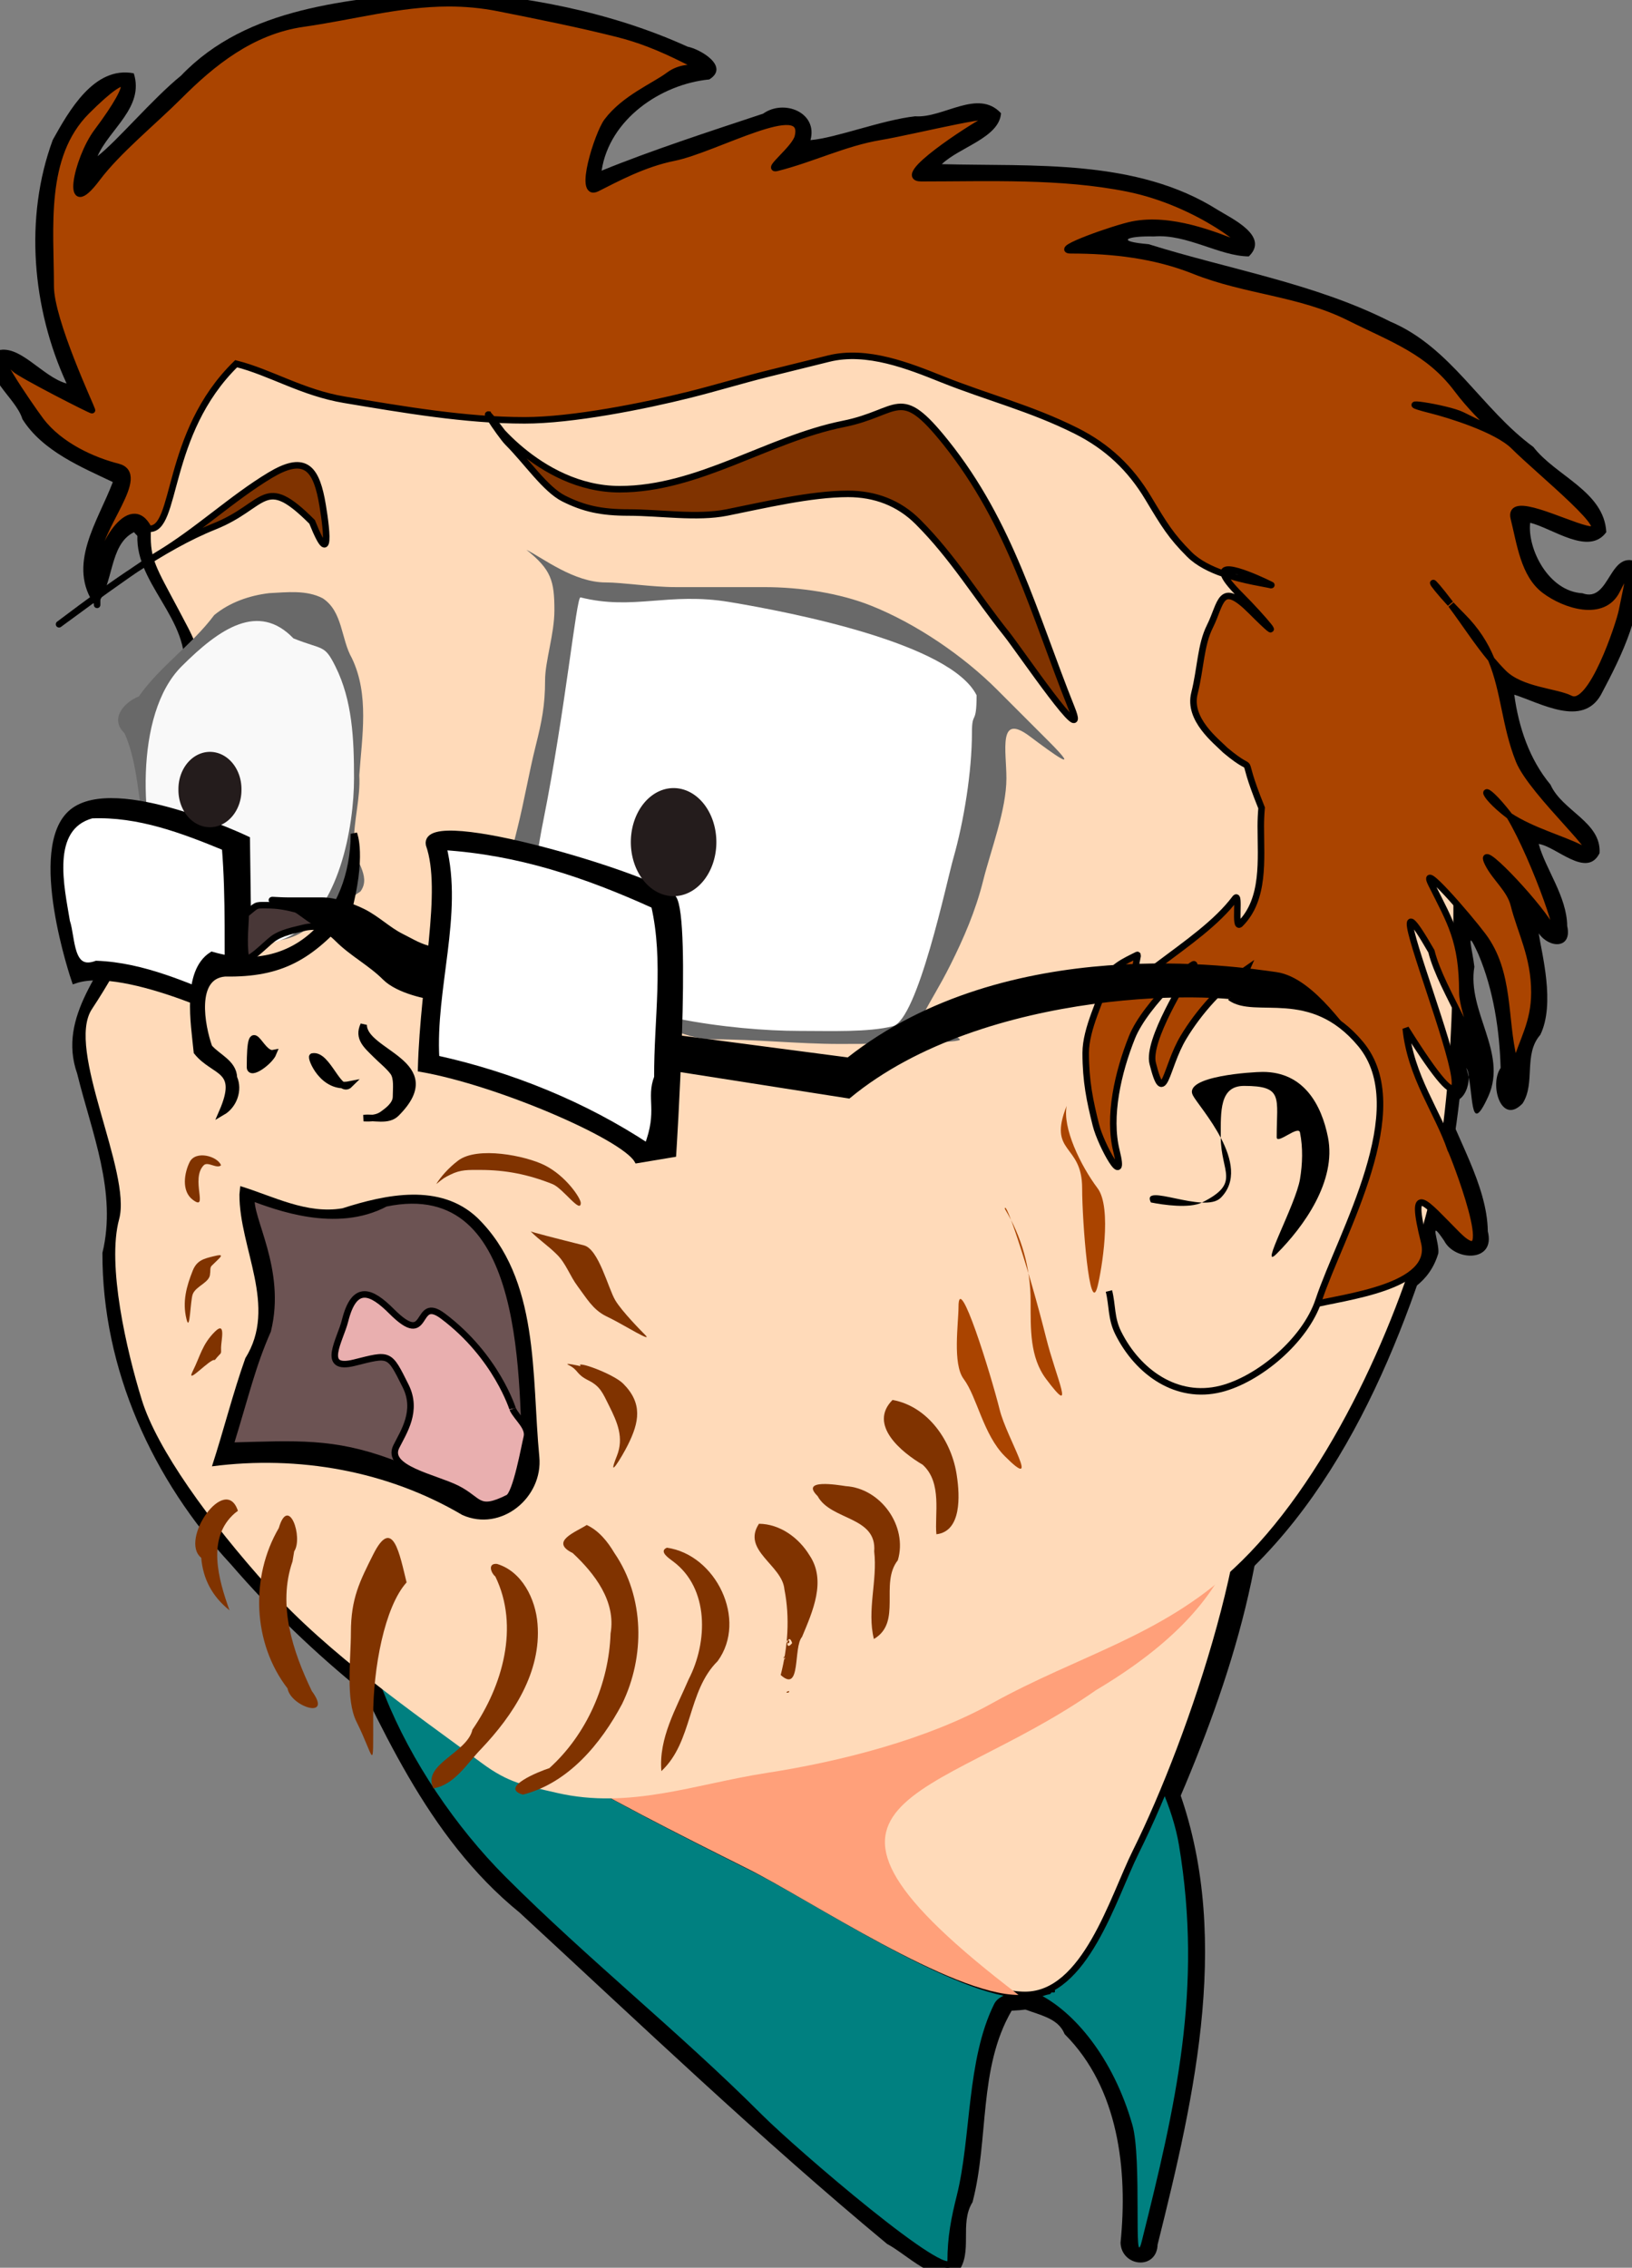 <?xml version="1.0" encoding="UTF-8" standalone="no"?>
<!-- Created with Inkscape (http://www.inkscape.org/) -->
<svg
   xmlns:dc="http://purl.org/dc/elements/1.1/"
   xmlns:cc="http://web.resource.org/cc/"
   xmlns:rdf="http://www.w3.org/1999/02/22-rdf-syntax-ns#"
   xmlns:svg="http://www.w3.org/2000/svg"
   xmlns="http://www.w3.org/2000/svg"
   xmlns:sodipodi="http://sodipodi.sourceforge.net/DTD/sodipodi-0.dtd"
   xmlns:inkscape="http://www.inkscape.org/namespaces/inkscape"
   width="250.513"
   height="347.97"
   id="svg2"
   sodipodi:version="0.32"
   inkscape:version="0.45"
   version="1.0"
   sodipodi:docname="https://www.gnu.org/graphics/aq_head.svg"
   sodipodi:docbase="/home/chisulo/inkscape"
   inkscape:output_extension="org.inkscape.output.svg.inkscape"
   sodipodi:modified="true">
  <rect width="100%" height="100%" fill="#808080" stroke="none"/>
  <defs
     id="defs4" />
  <sodipodi:namedview
     id="base"
     pagecolor="#ffffff"
     bordercolor="#666666"
     borderopacity="1.0"
     gridtolerance="10000"
     guidetolerance="10"
     objecttolerance="10"
     inkscape:pageopacity="0.0"
     inkscape:pageshadow="2"
     inkscape:zoom="1.1696418"
     inkscape:cx="133.80636"
     inkscape:cy="173.98489"
     inkscape:document-units="px"
     inkscape:current-layer="layer1"
     inkscape:window-width="872"
     inkscape:window-height="619"
     inkscape:window-x="0"
     inkscape:window-y="25"
     showguides="true"
     inkscape:guide-bbox="true" />
  <g
     inkscape:label="Layer 1"
     inkscape:groupmode="layer"
     id="layer1"
     transform="translate(81.91,-294.78)">
    <path
       style="fill:#000000;fill-opacity:1;fill-rule:evenodd;stroke:none;stroke-width:1px;stroke-linecap:butt;stroke-linejoin:miter;stroke-opacity:1"
       d="M -14.562,293.312 C -28.409,294.825 -43.895,295.694 -54.12,306.386 C -58.501,309.942 -63.821,316.31 -66.938,318.75 C -65.134,314.594 -59.714,311.241 -61.375,306.031 C -67.442,304.853 -71.326,311.791 -73.812,316.25 C -78.207,328.159 -76.987,342.13 -71.688,353.625 C -75.456,352.615 -79.043,347.296 -82.531,348.656 C -85.027,352.529 -79.533,355.594 -78.469,359.094 C -75.374,364.024 -69.326,366.49 -64.594,368.75 C -66.816,374.698 -71.838,381.531 -67.25,387.781 C -64.321,384.551 -65.306,378.416 -61.344,376.438 C -58.329,380.209 -53.894,375.392 -53.978,371.85 C -52.052,365.155 -50.386,357.617 -44.781,352.969 C -26.587,360.432 -5.912,363.065 13.5,359.688 C 26.115,357.621 38.313,352.131 51.031,351.625 C 62.123,353.95 72.554,358.844 83.031,362.875 C 90.761,366.72 93.579,375.538 99.188,381.312 C 100.747,383.087 106.809,384.103 103.438,386.656 C 100.868,392.707 97.774,400.321 100.562,406.812 C 103.242,411.215 109.954,413.237 109.375,419.281 C 109.883,422.951 110.378,428.157 108.781,430.906 C 105.211,429.617 104.283,434.948 101.506,436.012 C 99.424,437.399 96.485,441.11 94.469,440.625 C 91.3,437.381 86.462,442.53 85.531,445.719 C 81.584,454.95 81.577,467.428 88.438,475.219 C 91.593,477.567 92.657,471.623 91.156,469.438 C 90.326,465.193 91.827,460.508 93,456.531 C 92.04,460.201 96.55,465.64 98.938,460.938 C 100.693,456.521 102.255,452.286 105.94,449.065 C 107.493,447.058 108.313,452.531 109.906,453.219 C 116.645,459.572 118.257,468.838 123.969,475.844 C 119.272,481.82 114.694,489.804 117.781,497.562 C 124.974,494.966 136.205,496.019 138.875,487.094 C 139.076,485.349 137.249,481.445 139.781,485.188 C 141.388,488.31 147.697,488.546 146.469,483.719 C 146.387,476.568 141.39,468.993 139.75,463.375 C 142.961,465.235 144.267,460.083 143.156,458.656 C 144.438,461.993 143.486,469.73 146.562,462.969 C 149.534,456.291 143.253,450.015 144.406,443.125 C 144.111,440.502 142.958,436.63 145.031,441.219 C 147.34,446.665 148.275,452.887 148.438,458.656 C 146.674,461.165 148.504,467.568 151.812,464.094 C 153.836,460.927 151.894,456.576 154.531,453.562 C 156.857,448.807 154.73,441.036 154.281,438 C 155.968,440.387 159.452,440.362 158.656,436.875 C 158.606,432.332 155.329,428.144 154.281,424.281 C 156.959,424.646 161.664,429.653 163.625,425.688 C 163.911,420.914 157.885,419.228 156.094,415.188 C 152.841,411.281 151.203,406.346 150.531,401.375 C 154.583,402.662 160.992,406.451 163.844,401.375 C 167.14,395.166 170.477,388.438 169.75,381.188 C 165.031,378.634 165.34,387.396 161,385.812 C 155.814,385.537 152.527,379.04 152.969,375 C 156.413,375.838 161.987,380.128 164.656,376.438 C 164.329,370.183 156.901,367.833 153.465,363.369 C 145.446,357.487 140.866,348.086 131.5,344.125 C 119.863,338.239 106.753,336.123 94.406,332.25 C 89.111,331.804 91.112,330.958 95.219,331.062 C 100.275,330.65 105.284,334.097 109.781,334.125 C 113.012,331.022 107.187,328.331 105.031,327 C 92.51,319.077 76.627,320.346 62.656,319.969 C 65.371,317.358 71.462,315.921 71.75,312.156 C 68.191,308.327 62.903,312.947 58.562,312.625 C 53.402,313.204 46.455,315.949 42.5,316.281 C 43.655,312.03 38.424,309.943 35.229,312.223 C 27.021,314.946 17.969,317.889 10.438,320.969 C 11.629,313.086 19.517,307.698 26.969,306.969 C 30.132,305.002 25.63,302.333 23.625,301.938 C 11.724,296.536 -1.555,294.05 -14.562,293.312 z "
       id="path7358" />
    <path
       style="fill:#000000;fill-rule:evenodd;stroke:none;stroke-width:1px;stroke-linecap:butt;stroke-linejoin:miter;stroke-opacity:1"
       d="M -32.281,532.031 C -37.222,534.134 -33.211,540.175 -31.469,543.094 C -23.571,559.289 -16.485,576.614 -2.153,588.255 C 16.414,605.393 34.773,622.928 54.25,639.094 C 57.48,640.812 61.571,645.347 65.125,643.438 C 67.514,640.378 65.294,636.004 67.375,632.688 C 69.916,622.999 68.241,612.146 73.375,603.312 C 77.13,603.111 81.131,602.509 83.688,599.438 C 77.955,597.68 70.869,599.914 66.781,594.219 C 47.296,579.069 27.344,564.49 5.421,552.959 C -6.385,547.226 -16.292,538.32 -28.031,532.625 C -29.389,532.212 -30.854,531.798 -32.281,532.031 z "
       id="path7344" />
    <path
       style="fill:#000000;fill-rule:evenodd;stroke:#000000;stroke-width:1px;stroke-linecap:butt;stroke-linejoin:miter;stroke-opacity:1"
       d="M 78.719,542.594 C 73.895,545.251 76.005,552.573 76.062,557.125 C 77.176,571.229 75.164,585.358 72.062,599 C 72.986,603.98 80.013,602.16 81.938,606.625 C 90.304,615.036 91.723,627.732 90.594,638.938 C 90.742,642.002 95.233,642.482 95.281,639.156 C 101.03,616.122 106.992,590.656 97.833,567.716 C 93.367,558.344 87.606,548.792 79.281,542.594 C 79.099,542.584 78.898,542.52 78.719,542.594 z "
       id="path7338" />
    <path
       style="fill:#000000;fill-opacity:1;fill-rule:evenodd;stroke:none;stroke-width:1px;stroke-linecap:butt;stroke-linejoin:miter;stroke-opacity:1"
       d="M 95.406,491.103 C 92.776,493.672 96.977,498.19 97.29,501.226 C 97.542,502.981 100.575,506.933 97.062,506.634 C 80.27,511.557 64.803,520.488 47.625,524.134 C 33.248,531.736 16.591,527.7 1.094,528.097 C -9.311,528.197 -20.639,526.384 -30.469,530.165 C -34.071,533.984 -28.339,538.932 -26,541.79 C -7.672,561.971 17.595,573.178 41.293,585.636 C 53.091,591.7 64.393,600.733 77.938,601.884 C 88.362,600.443 91.025,587.745 95.11,579.853 C 104.133,560.19 112.182,539.148 112.562,517.228 C 112.988,508.617 104.996,502.92 100.951,496.093 C 99.271,494.581 97.992,491.055 95.406,491.103 z "
       id="path7334" />
    <path
       style="fill:#000000;fill-rule:evenodd;stroke:none;stroke-width:1.108px;stroke-linecap:butt;stroke-linejoin:miter;stroke-opacity:1"
       d="M -24.75,362.25 C -37.077,363.01 -53.013,362.998 -60.438,374.625 C -62.821,382.891 -53.491,388.541 -53.594,396.656 C -51.396,403.277 -49.427,411.114 -54.776,416.882 C -59.302,422.458 -60.68,429.321 -62.562,435.969 C -65.805,443.544 -73.185,450.648 -70.062,459.531 C -67.842,468.566 -63.92,477.694 -66.188,487.031 C -66.235,504.932 -58.457,521.902 -46.455,534.832 C -34.11,549.139 -18.953,561.146 -2.5,570.469 C 14.221,576.266 31.646,568.766 48.312,566.531 C 64.981,562.278 79.999,553.49 95.5,546.344 C 118.195,534.218 130.115,509.526 137.611,485.992 C 143.543,466.189 143.866,445.202 142.844,424.719 C 141.932,413.377 132.923,405.418 125.375,397.938 C 120.603,394.938 116.133,391.807 111.844,388.062 C 90.946,373.918 64.99,370.33 40.469,367 C 18.806,364.958 -2.966,362.101 -24.75,362.25 z "
       id="path5307" />
    <path
       style="fill:#008080;fill-rule:evenodd;stroke:none;stroke-width:1px;stroke-linecap:butt;stroke-linejoin:miter;stroke-opacity:1"
       d="M 77.607,600.811 C 82.896,603.456 88.935,610.416 91.913,620.84 C 93.41,626.078 92.06,643.858 93.344,638.722 C 98.572,617.808 102.741,599.968 99.066,577.921 C 97.173,566.563 87.343,552.607 79.753,545.017 C 76.271,541.535 78.323,560.792 78.323,565.046 C 78.323,574.092 77.54,583.912 75.461,592.227 C 74.402,596.465 71.882,600.811 77.607,600.811 z "
       id="path2228" />
    <path
       style="fill:#008080;fill-rule:evenodd;stroke:#000000;stroke-width:1px;stroke-linecap:butt;stroke-linejoin:miter;stroke-opacity:1"
       d="M 79.038,600.308 C 81.756,600.308 72.385,600.022 71.17,602.454 C 66.934,610.924 67.687,622.822 65.447,631.781 C 64.594,635.194 64.017,638.069 64.017,641.795 C 64.017,645.551 40.042,624.974 34.689,619.621 C 22.052,606.984 8.047,595.84 -4.653,583.141 C -12.353,575.44 -19.243,565.263 -23.251,555.244 C -25.603,549.363 -29.21,543.325 -31.834,538.076 C -36.718,528.308 -20.664,538.586 -17.528,540.938 C 0.412,554.393 22.23,562.73 39.696,576.703 C 48.107,583.431 58.134,588.703 65.447,596.016 C 68.18,598.749 71.321,599.31 74.746,601.023 C 76.043,601.672 77.607,600.546 79.038,600.308 z "
       id="path2226" />
    <path
       style="fill:#ffdab9;fill-opacity:1;fill-rule:evenodd;stroke:#000000;stroke-width:1px;stroke-linecap:butt;stroke-linejoin:miter;stroke-opacity:1"
       d="M 189.336,175.332 C 193.198,190.78 181.634,225.225 172.942,242.7 C 169.419,249.782 165.192,264.662 155.936,264.662 C 145.636,264.662 123.977,250.113 114.449,245.349 C 103.567,239.908 92.622,234.399 82.26,228.182 C 72.007,222.03 63.742,215.386 55.078,206.723 C 50.215,201.859 44.035,195.198 50.787,193.847 C 62.661,191.472 78.06,193.132 90.128,193.132 C 100.68,193.132 113.437,195.069 123.032,190.271 C 127.447,188.063 132.649,187.151 137.338,185.979 C 141.991,184.816 172.723,171.04 177.892,171.04 C 181.462,171.04 160.822,134.095 189.336,175.332 z "
       id="path2224"
       transform="translate(-80.5,336.228)"
       sodipodi:nodetypes="cssssssssssc" />
    <path
       style="fill:#ffa07a;fill-opacity:1;fill-rule:evenodd;stroke:none;stroke-width:1px;stroke-linecap:butt;stroke-linejoin:miter;stroke-opacity:1"
       d="M 107.836,511.56 C 111.698,527.007 108.58,540.913 86.312,554.134 C 61.525,571.529 34.104,570.112 74.436,600.89 C 64.136,600.89 42.477,586.341 32.949,581.577 C 22.067,576.136 11.122,570.627 0.76,564.41 C -9.493,558.258 -17.758,551.614 -26.422,542.951 C -31.285,538.087 -37.465,531.425 -30.713,530.075 C -18.839,527.7 -3.44,529.36 8.628,529.36 C 19.18,529.36 31.937,531.296 41.532,526.499 C 45.947,524.291 51.149,523.379 55.838,522.207 C 60.491,521.044 91.223,507.268 96.392,507.268 C 99.962,507.268 79.322,470.323 107.836,511.56 z "
       id="path8333"
       sodipodi:nodetypes="cccssssssssc" />
    <path
       style="fill:#ffdab9;fill-rule:evenodd;stroke:none;stroke-width:1.108px;stroke-linecap:butt;stroke-linejoin:miter;stroke-opacity:1"
       d="M 122.071,385.735 C 105,366.651 55.435,330.907 27.474,329.059 C 14.163,328.179 -42.56,339.788 -57.64,353.623 C -58.275,384.744 -61.482,374.885 -53.069,391.044 C -49.866,397.197 -47.306,407.83 -50.809,414.313 C -53.209,418.753 -54.418,419.528 -56.779,423.898 C -58.762,427.567 -57.958,434.711 -67.802,449.625 C -71.867,455.783 -61.652,474.624 -63.623,481.857 C -65.532,488.865 -62.465,502.07 -60.146,509.577 C -57.828,517.083 -49.862,528.16 -40.644,538.394 C -31.427,548.627 -18.458,557.543 -7.96,565.313 C -3.847,568.357 -1.467,568.72 3.577,569.887 C 14.76,572.473 24.969,568.494 35.714,566.837 C 47.154,565.073 60.362,561.693 70.323,556.164 C 83.591,548.799 96.18,545.915 107.405,535.53 C 121.513,522.478 132.198,498.903 136.932,481.387 C 141.348,465.042 141.19,444.844 141.19,428.035 C 141.19,419.21 136.216,411.235 129.654,405.164 C 124.263,400.177 128.773,388.215 122.071,385.735 z "
       id="path2162"
       sodipodi:nodetypes="cscsssszzzssssssssc" />
    <path
       style="fill:#000000;fill-rule:evenodd;stroke:none;stroke-width:1px;stroke-linecap:butt;stroke-linejoin:miter;stroke-opacity:1"
       d="M -45.156,478.062 C -45.185,486.355 -39.251,495.22 -44.25,503.188 C -46.183,508.626 -47.577,514.267 -49.375,519.781 C -36.076,518.06 -22.441,520.466 -10.938,527.25 C -4.97,529.91 1.479,524.557 0.875,518.312 C -0.331,505.86 1.002,491.035 -8.656,481.625 C -14.354,476.272 -22.681,478.045 -29.344,480.188 C -34.835,481.124 -39.93,478.343 -45.031,476.781 L -45.128,477.777 L -45.156,478.062 z "
       id="path7350" />
    <path
       style="fill:#696969;fill-rule:evenodd;stroke:none;stroke-width:1px;stroke-linecap:butt;stroke-linejoin:miter;stroke-opacity:1"
       d="M -49.027,389.16 C -52.434,393.73 -57.314,396.964 -60.599,401.638 C -62.936,402.573 -65.106,405.124 -62.787,407.297 C -61.107,411.14 -60.807,415.398 -60.182,419.495 C -60.065,423.242 -60.707,427.065 -62.266,430.475 C -63.346,433.084 -60.562,434.459 -58.763,435.597 C -53.944,438.347 -48.257,439.174 -42.781,439.265 C -40.073,439.376 -37.302,439.102 -35.028,437.479 C -32.107,435.67 -29.451,433.422 -26.579,431.571 C -24.803,429.128 -27.736,426.673 -27.574,424.133 C -27.633,420.644 -26.557,417.234 -26.758,413.737 C -26.347,407.771 -25.201,401.395 -27.895,395.772 C -29.581,392.833 -29.278,388.612 -32.378,386.581 C -34.888,385.279 -37.865,385.662 -40.586,385.796 C -43.623,386.155 -46.642,387.201 -49.027,389.16 z "
       id="path2234" />
    <path
       style="fill:#f9f9f9;fill-rule:evenodd;stroke:none;stroke-width:1px;stroke-linecap:butt;stroke-linejoin:miter;stroke-opacity:1"
       d="M 43.634,56.509 C 38.262,50.918 32.309,54.958 26.466,60.801 C 19.101,68.166 20.15,85.782 23.605,94.42 C 26.501,101.661 36.022,105.736 42.918,102.288 C 50.651,98.422 52.932,85.415 52.932,77.968 C 52.932,71.956 52.687,66.032 50.071,60.801 C 48.369,57.396 48.236,58.35 43.634,56.509 z "
       id="path2164"
       transform="translate(-80.5,336.228)" />
    <path
       style="fill:#000000;fill-rule:evenodd;stroke:#000000;stroke-width:1.091px;stroke-linecap:butt;stroke-linejoin:miter;stroke-opacity:1"
       d="M -44.085,423.597 L -43.709,451.939 C -43.709,451.939 -62.508,442.491 -70.403,445.137 C -70.403,445.137 -77.359,424.825 -70.779,419.44 C -64.2,414.055 -44.085,423.597 -44.085,423.597 z "
       id="path3254"
       sodipodi:nodetypes="ccczc" />
    <path
       style="fill:#696969;fill-rule:evenodd;stroke:none;stroke-width:1px;stroke-linecap:butt;stroke-linejoin:miter;stroke-opacity:1"
       d="M 79.399,42.918 C 81.913,44.171 86.687,47.925 91.559,47.925 C 94.155,47.925 98.627,48.641 102.288,48.641 C 106.819,48.641 111.349,48.641 115.879,48.641 C 121.408,48.641 127.449,49.549 132.331,51.502 C 139.237,54.264 146.439,59.172 151.644,64.377 C 154.672,67.405 157.163,69.896 159.513,72.246 C 164.976,77.709 160.076,74.099 156.651,71.53 C 151.732,67.841 153.075,73.788 153.075,77.968 C 153.075,82.826 150.693,88.927 149.498,93.705 C 148.34,98.338 146.511,102.54 144.491,106.58 C 142.724,110.114 141.411,112.025 140.199,114.449 C 139.194,116.46 144.331,116.435 145.922,118.025 C 146.487,118.59 135.714,118.74 127.324,118.74 C 121.256,118.74 114.504,118.025 108.011,118.025 C 103.261,118.025 98.937,114.863 94.42,113.733 C 90.24,112.688 87.125,110.479 82.975,109.441 C 79.869,108.665 76.201,105.339 72.961,103.719 C 69.548,102.013 73.906,102.087 75.107,97.281 C 76.056,93.485 77.033,89.578 77.968,85.836 C 79.112,81.261 79.75,77.279 80.829,72.961 C 81.749,69.281 82.26,66.791 82.26,62.947 C 82.26,59.99 83.691,55.838 83.691,52.217 C 83.691,47.647 83.203,45.962 79.399,42.918 z "
       id="path2232"
       transform="translate(-80.5,336.228)" />
    <path
       style="fill:#ffffff;fill-rule:evenodd;stroke:none;stroke-width:1px;stroke-linecap:butt;stroke-linejoin:miter;stroke-opacity:1"
       d="M 67.998,401.466 C 64.028,393.526 39.839,388.786 30.087,387.16 C 20.677,385.592 15.377,388.49 7.198,386.445 C 6.566,386.287 4.886,403.727 1.475,420.78 C 0.037,427.969 -1.75,439.82 4.336,444.385 C 12.8,450.732 30.614,452.968 40.817,452.968 C 45.657,452.968 51.355,453.195 55.123,452.253 C 58.955,451.295 63.411,430.04 64.422,426.502 C 66.05,420.804 67.283,413.156 67.283,407.189 C 67.283,403.767 67.998,406.208 67.998,401.466 z "
       id="path2166" />
    <path
       style="fill:#aa4400;fill-opacity:1;fill-rule:evenodd;stroke:#000000;stroke-width:1px;stroke-linecap:butt;stroke-linejoin:miter;stroke-opacity:1"
       d="M 68.812,0.5 C 61.283,0.518 54.309,2.514 46.531,3.625 C 38.569,4.762 32.521,9.729 27.562,14.688 C 23.484,18.766 18.065,23.132 14.906,27.344 C 9.745,34.226 11.764,24.409 14.906,20.219 C 21.013,12.076 20.359,10.016 13.312,17.062 C 6.397,23.978 7.781,34.997 7.781,43.938 C 7.781,49.174 13.992,62.407 14.125,62.938 C 14.166,63.103 3.134,57.478 2.25,56.594 C -2.781,51.563 4.454,62.147 6.219,64.5 C 9.181,68.449 14.448,70.721 18.062,71.625 C 22.778,72.804 14.906,80.983 14.906,85.844 C 14.906,89.784 14.906,97.448 14.906,89.031 C 14.906,84.142 20.051,75.602 22.812,81.125 C 27.287,81.582 25.197,66.581 36.25,55.812 C 41.467,57.117 46.405,60.265 52.875,61.344 C 61.875,62.844 71.442,64.5 80.531,64.5 C 87.864,64.5 98.847,62.312 105.844,60.562 C 109.819,59.569 113.836,58.346 117.719,57.375 C 121.539,56.42 123.996,55.829 127.188,55.031 C 133.091,53.555 139.61,56.194 144.594,58.188 C 151.622,60.999 158.213,62.622 165.156,66.094 C 170.041,68.536 173.547,71.923 176.219,76.375 C 178.742,80.58 179.751,82.251 182.562,85.062 C 183.909,86.409 185.865,87.374 187.875,88.062 C 187.363,85.852 195.367,89.85 195.219,89.812 C 194.171,89.551 190.972,89.124 187.875,88.062 C 188.013,88.658 188.773,89.71 190.469,91.406 C 193.785,94.722 198.049,99.767 192.031,93.75 C 187.259,88.978 187.507,92.549 185.719,96.125 C 184.286,98.99 184.324,102.487 183.344,106.406 C 182.352,110.375 186.649,113.681 188.094,115.125 C 193.565,119.702 189.647,114.055 193.656,123.969 C 193.572,124.909 193.531,125.871 193.531,126.781 C 193.531,131.925 194.183,137.973 190.375,141.781 C 189.425,142.732 190.4,136.768 189.594,137.844 C 186.8,141.568 182.31,144.681 177.719,148.125 C 172.398,152.116 175.054,146.286 174.562,146.531 C 172.721,147.452 170.312,148.503 169.812,150.5 C 169.105,153.331 166.656,157.796 166.656,161.562 C 166.656,165.94 167.297,168.937 168.219,172.625 C 168.999,175.745 172.92,182.772 171.375,176.594 C 170.057,171.32 171.611,164.535 173.75,159.188 C 175.884,153.853 184.063,146.77 183.25,148.125 C 181.887,150.397 176.068,159.678 176.938,163.156 C 178.701,170.21 178.884,163.807 181.656,159.188 C 184.012,155.261 187.536,151.326 191.344,148.719 C 190.432,150.749 190.111,152.346 190.469,153.062 C 191.841,155.807 193.969,157.479 196,160.188 C 198.657,163.73 199.851,166.328 201.531,169.688 C 203.023,172.671 204.584,176.709 207.844,179.969 C 210.302,182.427 198.681,188.404 201.08,200.298 C 206.362,198.972 220.35,197.548 218.617,190.614 C 216.213,180.999 218.708,184.458 223.688,189.438 C 230.718,196.468 222.818,176.395 222.682,176.395 C 220.69,170.568 216.531,165.24 215.781,157.812 C 236.309,190.545 207.112,124.064 219.719,145.969 C 221.3,152.295 227.971,160.787 227.262,166.62 C 228.033,162.918 224.469,155.332 224.469,152.281 C 224.469,144.351 222.66,141.569 219.719,135.688 C 217.776,131.802 225.356,140.568 227.625,143.594 C 231.855,149.233 230.826,156.365 232.375,162.562 C 232.457,162.892 232.512,163.216 232.562,163.531 C 233.665,159.64 235.531,157.008 235.531,152.281 C 235.531,146.713 233.409,142.978 232.375,138.844 C 231.772,136.431 229.518,134.724 228.406,132.5 C 226.406,128.499 235.605,138.164 237.906,142 C 241.004,147.163 235.635,131.697 231.719,125.219 C 226.747,121.477 227.24,119.387 231.719,125.219 C 235.238,127.504 239.666,128.661 242.656,130.156 C 247.562,132.609 235.193,121.78 233.156,116.688 C 231.015,111.335 230.956,106.143 228.906,101.188 C 229.503,101.902 230.118,102.586 230.781,103.25 C 233.494,105.963 238.789,106.082 241.062,107.219 C 244.26,108.818 248.57,95.744 248.969,93.75 C 249.925,88.971 251.035,84.899 248.188,90.594 C 246.075,94.818 240.177,92.883 237.125,90.594 C 233.913,88.185 233.349,83.426 232.375,79.531 C 231.471,75.915 239.821,80.221 243.438,81.125 C 248.874,82.484 236.338,72.431 232.375,68.469 C 229.751,65.845 222.298,63.582 219.719,62.938 C 212.698,61.182 222.101,62.535 224.469,63.719 C 232.28,67.624 227.718,65.124 223.688,59.75 C 219.275,53.867 213.721,52.017 207.062,48.688 C 199.501,44.907 191.19,44.701 183.344,41.562 C 177.29,39.141 170.834,38.406 164.375,38.406 C 161.527,38.406 171.093,35.019 173.844,34.469 C 179.706,33.296 186.449,36.017 190.469,37.625 C 192.739,38.533 184.25,31.144 173.062,28.906 C 162.853,26.864 151.868,27.344 141.438,27.344 C 137.01,27.344 149.128,19.53 150.938,18.625 C 155.706,16.241 140.352,20.124 135.094,21 C 129.665,21.905 124.621,24.415 119.281,25.75 C 117.437,26.211 122.008,22.844 122.469,21 C 124.024,14.778 109.758,22.93 103.469,24.188 C 98.763,25.129 94.571,27.433 91.625,28.906 C 88.63,30.404 91.766,20.52 93.188,18.625 C 95.848,15.078 100.463,13.2 102.688,11.531 C 106.286,8.832 111.281,12.265 105.062,9.156 C 101.154,7.202 98.049,6.004 94.781,5.188 C 88.543,3.628 83.276,2.587 76.594,1.25 C 73.913,0.714 71.322,0.494 68.812,0.5 z M 220,89.469 C 219.988,89.347 220.858,90.291 222.625,92.625 C 220.946,90.806 220.012,89.593 220,89.469 z M 222.75,92.781 C 223.258,93.327 223.828,93.922 224.469,94.562 C 226.619,96.713 227.97,98.9 228.906,101.156 C 226.705,98.52 224.859,95.614 222.875,92.969 C 222.821,92.897 222.802,92.85 222.75,92.781 z M 232.562,163.562 C 232.506,163.763 232.427,163.948 232.375,164.156 C 230.575,171.355 233.329,168.432 232.562,163.562 z "
       transform="translate(-81.91,294.78)"
       id="path4330"
       sodipodi:nodetypes="cssssssssssssccssssssssscscssssccssssssssssssscssssccsccccsssscssssccsscssssssssssssssssssssssssssssscccccscsccsc" />
    <path
       style="fill:#000000;fill-rule:evenodd;stroke:#000000;stroke-width:0.879px;stroke-linecap:butt;stroke-linejoin:miter;stroke-opacity:1"
       d="M 126.012,454.418 C 125.047,454.232 119.709,445.176 113.951,444.377 C 108.194,443.578 72.871,438.088 48.342,457.495 L 22.051,454.046 L 21.568,458.695 L 48.342,462.888 C 69.086,445.78 106.044,446.141 112.504,448.654 C 118.87,451.13 122.394,458.137 122.394,458.137 L 126.012,454.418 z "
       id="path3357"
       sodipodi:nodetypes="czcccczcc" />
    <path
       style="fill:#ffdab9;fill-opacity:1;fill-rule:evenodd;stroke:#000000;stroke-width:1px;stroke-linecap:butt;stroke-linejoin:miter;stroke-opacity:1"
       d="M 187.41,111.587 C 191.214,114.44 199.772,109.541 207.438,118.74 C 215.747,128.712 204.428,147.798 201,158.082 C 198.928,164.3 191.743,170.232 185.979,171.673 C 179.243,173.357 173.277,169.159 170.242,163.089 C 169.115,160.835 169.367,158.874 168.812,156.651"
       id="path2176"
       transform="translate(-80.5,336.228)" />
    <path
       style="fill:#000000;fill-rule:evenodd;stroke:none;stroke-width:1px;stroke-linecap:butt;stroke-linejoin:miter;stroke-opacity:1"
       d="M 175.249,143.061 C 173.646,139.855 183.444,144.88 185.979,142.345 C 190.988,137.336 182.592,128.419 181.687,126.609 C 180.209,123.652 190.956,123.032 192.417,123.032 C 198.765,123.032 201.446,128.122 202.431,133.046 C 203.78,139.794 198.675,146.817 194.563,150.929 C 191.736,153.755 197.482,143.427 198.139,139.484 C 198.531,137.132 198.607,134.669 198.139,132.331 C 197.901,131.139 194.563,134.262 194.563,133.046 C 194.563,126.974 195.662,125.178 189.555,125.178 C 185.77,125.178 185.979,129.091 185.979,133.046 C 185.979,138.474 189.129,140.055 183.118,143.061 C 181.184,144.027 177.137,143.438 175.249,143.061 z "
       id="path2178"
       transform="translate(-80.5,336.228)" />
    <path
       style="fill:#ffffff;fill-rule:evenodd;stroke:#000000;stroke-width:1.091px;stroke-linecap:butt;stroke-linejoin:miter;stroke-opacity:1"
       d="M -67.844,419.812 C -74.804,421.738 -72.553,431.027 -71.719,436.188 C -70.852,438.706 -71.326,444.285 -67.094,442.75 C -59.949,443.009 -53.205,446.105 -46.812,448.75 C -46.987,440.761 -46.657,432.754 -47.312,424.781 C -53.887,422.075 -60.621,419.519 -67.844,419.812 z "
       id="path3278" />
    <path
       sodipodi:type="arc"
       style="opacity:1;fill:#ffdab9;fill-opacity:1;stroke:none;stroke-width:1;stroke-miterlimit:4;stroke-dasharray:none;stroke-opacity:1"
       id="path3355"
       sodipodi:cx="39.903118"
       sodipodi:cy="127.52129"
       sodipodi:rx="8.5592794"
       sodipodi:ry="8.1976194"
       d="M 48.462 127.521 A 8.559 8.198 0 1 1  31.344,127.521 A 8.559 8.198 0 1 1  48.462 127.521 z"
       transform="translate(-83.901,322.463)" />
    <path
       style="fill:#6c5353;fill-rule:evenodd;stroke:#000000;stroke-width:1px;stroke-linecap:butt;stroke-linejoin:miter;stroke-opacity:1"
       d="M -43.289,478.527 C -39.486,479.923 -30.326,483.479 -22.732,479.437 C -0.094,474.695 -1.895,508.226 -1.158,520.269 C -6.686,528.728 -8.59,524.099 -22.061,519.148 C -30.796,515.938 -36.266,516.341 -46.595,516.624 C -44.107,508.56 -43.178,504.319 -40.809,498.949 C -38.498,489.59 -43.79,481.652 -43.289,478.527 z "
       id="path2182"
       sodipodi:nodetypes="cccsccc" />
    <path
       style="fill:#000000;fill-rule:evenodd;stroke:#000000;stroke-width:1px;stroke-linecap:butt;stroke-linejoin:miter;stroke-opacity:1"
       d="M -26.09,452.044 C -26.09,456.399 -13.34,457.892 -21.083,465.635 C -22.366,466.918 -24.551,466.13 -26.09,466.35 C -24.92,466.407 -23.964,466.358 -23.125,465.729 C -22.533,465.285 -21.121,464.342 -21.121,463.057 C -21.121,461.904 -20.881,460.186 -21.567,459.271 C -22.263,458.343 -23.233,457.605 -24.239,456.599 C -25.601,455.237 -27.051,454.076 -26.09,452.044 z "
       id="path2186" />
    <path
       style="fill:#000000;fill-rule:evenodd;stroke:#000000;stroke-width:1px;stroke-linecap:butt;stroke-linejoin:miter;stroke-opacity:1"
       d="M -28.221,461.186 C -29.907,462.872 -31.605,456.427 -33.943,456.895 C -34.294,456.965 -32.383,462.019 -28.221,461.186 z "
       id="path2188" />
    <path
       style="fill:#000000;fill-rule:evenodd;stroke:#000000;stroke-width:1px;stroke-linecap:butt;stroke-linejoin:miter;stroke-opacity:1"
       d="M -39.957,456.38 C -42.024,456.794 -43.534,449.77 -43.534,458.526 C -43.534,459.916 -40.474,457.671 -39.957,456.38 z "
       id="path2190" />
    <path
       style="fill:#803300;fill-opacity:1;fill-rule:evenodd;stroke:none;stroke-width:1px;stroke-linecap:butt;stroke-linejoin:miter;stroke-opacity:1"
       d="M 34.335,162.374 C 34.335,162.374 34.335,162.374 34.335,162.374 z "
       id="path2212"
       transform="translate(-80.5,336.228)" />
    <path
       style="fill:#aa4400;fill-opacity:1;fill-rule:evenodd;stroke:none;stroke-width:1px;stroke-linecap:butt;stroke-linejoin:miter;stroke-opacity:1"
       d="M 161.659,164.52 C 161.659,164.52 161.659,164.52 161.659,164.52 z "
       id="path2222"
       transform="translate(-80.5,336.228)" />
    <path
       style="fill:#803300;fill-rule:evenodd;stroke:#000000;stroke-width:1px;stroke-linecap:butt;stroke-linejoin:miter;stroke-opacity:1"
       d="M 73.676,22.174 C 72.699,21.442 81.138,33.619 93.705,33.619 C 105.804,33.619 116.477,25.918 128.039,23.605 C 136.785,21.856 136.579,17.47 143.776,26.466 C 153.763,38.951 157.239,52.612 163.089,67.239 C 165.895,74.254 155.123,58.354 153.075,55.794 C 148.418,49.973 144.896,44.038 139.484,38.626 C 136.575,35.717 132.918,34.335 128.755,34.335 C 123.055,34.335 115.845,36.058 110.157,37.196 C 105.594,38.108 99.846,37.196 95.135,37.196 C 90.85,37.196 88.202,36.59 85.121,35.05 C 82.32,33.649 79.412,29.341 76.537,26.466 C 75.355,25.284 70.805,18.346 75.822,25.036"
       id="path2236"
       transform="translate(-80.5,336.228)" />
    <path
       style="fill:#803300;fill-rule:evenodd;stroke:#000000;stroke-width:1px;stroke-linecap:butt;stroke-linejoin:miter;stroke-opacity:1"
       d="M 46.495,38.626 C 38.982,31.113 39.577,36.1 31.473,39.342 C 23.587,42.496 15.106,48.756 8.584,53.648 C 3.927,57.14 17.898,46.628 22.89,43.634 C 28.893,40.032 34.231,34.969 40.057,31.473 C 45.144,28.421 46.943,30.137 47.925,35.05 C 48.322,37.032 49.982,47.345 46.495,38.626 z "
       id="path2238"
       transform="translate(-80.5,336.228)" />
    <path
       style="fill:#e9afaf;fill-rule:evenodd;stroke:#000000;stroke-width:1px;stroke-linecap:butt;stroke-linejoin:miter;stroke-opacity:1"
       d="M -3.193,511.028 C -3.175,511.121 -5.647,502.928 -13.923,496.722 C -18.367,493.389 -15.873,501.925 -21.791,496.007 C -24.887,492.91 -27.508,491.691 -28.944,497.437 C -29.677,500.37 -32.785,505.193 -27.514,503.875 C -22.032,502.504 -22.199,502.343 -19.645,507.451 C -17.74,511.262 -19.938,514.474 -21.076,516.75 C -22.762,520.122 -15.149,521.502 -11.777,523.188 C -8.243,524.955 -8.624,526.976 -3.909,524.619 C -2.677,524.003 -1.375,516.628 -1.047,515.32 C -0.659,513.768 -2.478,512.459 -3.193,511.028 z "
       id="path2240" />
    <path
       style="fill:#803300;fill-rule:evenodd;stroke:none;stroke-width:1px;stroke-linecap:butt;stroke-linejoin:miter;stroke-opacity:1"
       d="M -36.754,532.827 C -35.336,530.712 -37.61,524.093 -39.114,529.251 C -43.513,536.759 -43.14,546.926 -37.772,553.86 C -37.28,556.681 -30.74,558.753 -34.042,554.265 C -36.983,548.171 -39.328,541.065 -37.009,534.371 C -36.92,533.857 -36.834,533.342 -36.754,532.827 z "
       id="path2197" />
    <path
       style="fill:#803300;fill-rule:evenodd;stroke:none;stroke-width:1px;stroke-linecap:butt;stroke-linejoin:miter;stroke-opacity:1"
       d="M -45.391,526.608 C -47.294,520.839 -54.447,531.069 -51.022,533.813 C -50.748,537.024 -49.388,539.699 -46.683,541.874 C -48.358,537.181 -50.266,530.756 -45.843,526.953 L -45.391,526.608 L -45.391,526.608 z "
       id="path2199"
       sodipodi:nodetypes="cccccc" />
    <path
       style="fill:#803300;fill-rule:evenodd;stroke:none;stroke-width:1px;stroke-linecap:butt;stroke-linejoin:miter;stroke-opacity:1"
       d="M -5.875,536.688 C -2.137,544.359 -4.773,553.5 -9.391,560.177 C -10.16,563.769 -17.194,565.492 -15.386,569.193 C -12.125,568.665 -10.204,565.333 -8.024,563.111 C -3.144,557.969 1.203,551.369 0.601,543.967 C 0.32,540.169 -1.796,535.877 -5.646,534.749 C -7.077,534.655 -6.559,536.123 -5.875,536.688 z "
       id="path2207" />
    <path
       style="fill:#803300;fill-rule:evenodd;stroke:none;stroke-width:1px;stroke-linecap:butt;stroke-linejoin:miter;stroke-opacity:1"
       d="M 8.156,528.781 C 6.538,529.839 2.369,531.32 5.998,533.088 C 9.38,536.242 12.668,540.507 11.813,545.428 C 11.552,553.158 8.158,560.917 2.412,566.097 C 0.828,566.594 -5.335,569.087 -1.64,570.154 C 5.339,568.376 10.324,562.35 13.579,556.246 C 17.121,548.979 17.045,539.853 12.397,533.077 C 11.367,531.334 10.026,529.663 8.156,528.781 z "
       id="path2209" />
    <path
       style="fill:#803300;fill-rule:evenodd;stroke:none;stroke-width:1px;stroke-linecap:butt;stroke-linejoin:miter;stroke-opacity:1"
       d="M 21.375,534.344 C 26.995,538.484 26.739,546.787 23.798,552.464 C 21.876,556.949 19.182,561.482 19.611,566.546 C 24.469,562.03 23.561,554.299 28.252,549.669 C 32.869,543.337 27.996,533.333 20.451,532.267 C 19.135,532.847 20.868,533.953 21.375,534.344 z "
       id="path2211" />
    <path
       style="fill:#803300;fill-rule:evenodd;stroke:none;stroke-width:1px;stroke-linecap:butt;stroke-linejoin:miter;stroke-opacity:1"
       d="M 34.594,528.594 C 31.887,532.686 38.168,534.921 38.495,538.645 C 39.359,542.997 39.023,547.523 37.928,551.802 C 41.102,554.657 39.826,547.525 41.199,545.962 C 42.805,542.103 44.994,537.331 42.339,533.417 C 40.704,530.738 37.821,528.624 34.594,528.594 z M 39.688,546.906 C 39.05,544.935 38.41,548.496 39.688,546.906 z M 38.781,546.594 C 39.17,547.567 39.616,546.111 38.781,546.594 z M 38.594,549.219 C 38.379,549.924 38.294,548.386 38.594,549.219 z M 39.094,554.5 C 39.692,553.973 38.207,554.573 39.094,554.5 z "
       id="path2213" />
    <path
       style="fill:#803300;fill-rule:evenodd;stroke:none;stroke-width:1px;stroke-linecap:butt;stroke-linejoin:miter;stroke-opacity:1"
       d="M 43.594,524.344 C 45.614,528.119 52.722,527.415 52.28,532.845 C 52.807,537.322 51.139,541.835 52.232,546.276 C 56.627,543.716 53.072,537.772 55.905,534.198 C 57.461,529.002 53.311,523.15 47.904,522.818 C 46.745,522.646 40.831,521.642 43.594,524.344 z "
       id="path2215" />
    <path
       style="fill:#803300;fill-rule:evenodd;stroke:none;stroke-width:1px;stroke-linecap:butt;stroke-linejoin:miter;stroke-opacity:1"
       d="M 55.094,509.594 C 51.305,513.415 56.507,517.655 59.715,519.53 C 62.778,522.29 61.518,527.209 61.831,530.206 C 65.723,529.757 65.417,524.23 64.967,521.247 C 64.234,515.986 60.593,510.586 55.094,509.594 z "
       id="path2217" />
    <path
       style="fill:#483737;fill-rule:evenodd;stroke:#000000;stroke-width:1px;stroke-linecap:butt;stroke-linejoin:miter;stroke-opacity:1"
       d="M -44.191,435.055 C -44.191,436.302 -44.568,439.357 -44.191,441.62 C -44.011,442.703 -41.124,439.665 -40.046,438.856 C -38.728,437.868 -36.78,437.521 -35.209,437.128 C -33.607,436.728 -31.096,437.12 -29.681,437.474 C -27.332,438.061 -33.896,434.952 -36.245,434.364 C -38.095,433.902 -39.228,433.674 -41.082,433.674 C -42.803,433.674 -42.369,433.598 -44.191,435.055 z "
       id="path3252" />
    <path
       style="fill:#000000;fill-opacity:1;fill-rule:evenodd;stroke:#000000;stroke-width:1px;stroke-linecap:butt;stroke-linejoin:miter;stroke-opacity:1"
       d="M -27.584,422.724 C -27.583,435.3 -36.62,445.032 -49.371,441.324 C -53.489,443.971 -52.102,451.911 -51.684,456.179 C -48.978,459.524 -44.829,458.603 -47.793,465.425 C -46.026,464.401 -45.168,462.039 -46.007,460.151 C -46.077,457.852 -48.533,457.008 -49.816,455.482 C -50.979,452.223 -52.423,444.554 -47.384,444.126 C -38.663,444.267 -34.263,441.55 -28.548,435.02 C -26.137,426.099 -27.584,422.724 -27.584,422.724 z "
       id="path2184"
       sodipodi:nodetypes="ccccccccc" />
    <path
       style="fill:#000000;fill-rule:evenodd;stroke:#000000;stroke-width:1px;stroke-linecap:butt;stroke-linejoin:miter;stroke-opacity:1"
       d="M -14.48,447.838 C -16.236,447.663 -20.736,446.764 -22.771,444.729 C -24.988,442.512 -27.807,441.075 -30.027,438.856 C -31.678,437.204 -33.435,436.472 -34.863,435.401 C -36.282,434.337 -37.337,433.66 -38.664,433.328 C -41.491,432.621 -39.893,432.983 -37.627,432.983 C -35.9,432.983 -34.172,432.983 -32.445,432.983 C -30.542,432.983 -27.917,433.865 -26.226,434.71 C -24.035,435.806 -22.376,437.499 -20.353,438.51 C -18.398,439.488 -17.691,440.039 -15.516,440.583 C -13.108,441.185 -12.752,439.485 -12.752,442.656 C -12.752,444.766 -13.351,445.957 -14.48,447.838 z "
       id="path3250" />
    <path
       sodipodi:type="arc"
       style="opacity:1;fill:#241c1c;fill-opacity:1;stroke:none;stroke-width:1;stroke-miterlimit:4;stroke-dasharray:none;stroke-opacity:1"
       id="path3256"
       sodipodi:cx="33.166298"
       sodipodi:cy="98.15332"
       sodipodi:rx="4.8367519"
       sodipodi:ry="5.7004576"
       d="M 38.003 98.153 A 4.837 5.7 0 1 1  28.33,98.153 A 4.837 5.7 0 1 1  38.003 98.153 z"
       transform="translate(-82.85,317.78)" />
    <path
       style="fill:#803300;fill-opacity:1;fill-rule:evenodd;stroke:none;stroke-width:1px;stroke-linecap:butt;stroke-linejoin:miter;stroke-opacity:1"
       d="M 65.34,153.561 C 65.989,152.502 67.205,151.077 68.715,149.944 C 71.666,147.731 79.028,149.194 81.976,150.668 C 85.261,152.31 87.522,155.742 87.522,156.454 C 87.522,158.193 84.796,154.207 83.182,153.561 C 79.502,152.089 76.017,151.391 72.091,151.391 C 70.246,151.391 69.097,151.321 67.51,152.114 C 66.481,152.629 66.565,152.58 65.34,153.561 z "
       id="path3284"
       transform="translate(-80.285,322.91)" />
    <path
       style="fill:#803300;fill-opacity:1;fill-rule:evenodd;stroke:none;stroke-width:1px;stroke-linecap:butt;stroke-linejoin:miter;stroke-opacity:1"
       d="M 79.806,160.794 C 79.674,160.86 84.165,162.004 88.004,162.964 C 90.282,163.533 91.726,169.569 92.826,171.403 C 93.854,173.116 96.862,176.162 97.407,176.707 C 98.729,178.029 94.016,175.132 92.344,174.296 C 92.022,174.135 91.701,173.974 91.379,173.814 C 89.359,172.804 88.397,171.043 87.039,169.233 C 85.844,167.639 85.269,165.774 83.905,164.411 C 82.419,162.925 81.284,162.271 79.806,160.794 z "
       id="path3286"
       transform="translate(-80.285,322.91)" />
    <path
       style="fill:#803300;fill-opacity:1;fill-rule:evenodd;stroke:none;stroke-width:1px;stroke-linecap:butt;stroke-linejoin:miter;stroke-opacity:1"
       d="M 87.522,181.529 C 86.481,180.489 92.49,182.64 94.032,184.181 C 97.059,187.209 96.496,190.101 94.755,193.584 C 93.813,195.469 91.45,199.315 93.067,195.272 C 94.186,192.475 93.13,190.094 91.862,187.557 C 90.9,185.634 90.52,184.595 88.727,183.699 C 86.672,182.671 87.288,182.136 85.593,181.288 C 84.874,180.929 87.339,181.438 87.522,181.529 z "
       id="path3288"
       transform="translate(-80.285,322.91)" />
    <path
       style="fill:#803300;fill-opacity:1;fill-rule:evenodd;stroke:none;stroke-width:1px;stroke-linecap:butt;stroke-linejoin:miter;stroke-opacity:1"
       d="M 31.344,180.565 C 30.683,180.234 26.776,184.636 27.968,182.252 C 29.119,179.952 29.39,178.178 31.344,176.225 C 33.107,174.462 32.308,177.647 32.308,178.636 C 32.308,179.874 32.459,179.171 31.344,180.565 z "
       id="path3290"
       transform="translate(-80.285,322.91)" />
    <path
       style="fill:#803300;fill-opacity:1;fill-rule:evenodd;stroke:none;stroke-width:1px;stroke-linecap:butt;stroke-linejoin:miter;stroke-opacity:1"
       d="M 30.621,167.304 C 30.621,168.672 28.477,169.167 27.968,170.438 C 27.574,171.425 27.544,176.455 27.004,174.296 C 26.332,171.607 27.011,169.216 27.968,166.822 C 28.599,165.244 29.732,164.994 31.103,164.652 C 33.148,164.14 32.202,164.758 30.862,166.098 C 30.572,166.388 30.701,166.902 30.621,167.304 z "
       id="path3292"
       transform="translate(-80.285,322.91)" />
    <path
       style="fill:#803300;fill-opacity:1;fill-rule:evenodd;stroke:none;stroke-width:1px;stroke-linecap:butt;stroke-linejoin:miter;stroke-opacity:1"
       d="M 32.308,150.668 C 31.683,151.293 30.281,150.042 29.656,150.668 C 27.57,152.753 30.462,157.842 27.968,155.972 C 26.194,154.641 26.662,151.835 27.486,150.185 C 28.409,148.34 31.75,149.273 32.308,150.668 z "
       id="path3294"
       transform="translate(-80.285,322.91)" />
    <path
       style="fill:#aa4400;fill-opacity:1;fill-rule:evenodd;stroke:none;stroke-width:1px;stroke-linecap:butt;stroke-linejoin:miter;stroke-opacity:1"
       d="M 162.113,141.552 C 161.441,144.913 164.212,150.678 166.857,154.205 C 169.118,157.218 167.458,166.829 166.857,169.23 C 165.628,174.149 164.485,159.275 164.485,154.205 C 164.485,147.249 159.141,148.982 162.113,141.552 z "
       id="path4332"
       transform="translate(-80.285,322.91)" />
    <path
       style="fill:#aa4400;fill-opacity:1;fill-rule:evenodd;stroke:none;stroke-width:1px;stroke-linecap:butt;stroke-linejoin:miter;stroke-opacity:1"
       d="M 152.623,157.368 C 152.623,155.669 156.185,166.081 158.95,177.138 C 160.524,183.436 163.588,189.649 158.95,183.464 C 156.449,180.13 156.577,175.797 156.577,171.602 C 156.577,166.404 155.186,161.64 152.623,157.368 z "
       id="path4334"
       transform="translate(-80.285,322.91)" />
    <path
       style="fill:#aa4400;fill-opacity:1;fill-rule:evenodd;stroke:none;stroke-width:1px;stroke-linecap:butt;stroke-linejoin:miter;stroke-opacity:1"
       d="M 65.221,495.303 C 65.221,489.625 70.171,505.61 71.548,511.119 C 72.642,515.495 78.043,523.94 72.339,518.236 C 69.006,514.904 68.072,509.121 66.012,506.374 C 64.278,504.063 65.221,497.842 65.221,495.303 z "
       id="path4336" />
    <path
       style="fill:#000000;fill-rule:evenodd;stroke:#000000;stroke-width:1px;stroke-linecap:butt;stroke-linejoin:miter;stroke-opacity:1"
       d="M -16.051,424.36 C -17.089,418.615 19.178,429.721 21.393,432.579 C 23.753,435.623 21.393,471.85 21.393,471.85 L 15.914,472.763 C 13.783,469.11 -5.472,460.814 -17.269,458.76 C -16.888,444.832 -13.54,431.513 -16.051,424.36 z "
       id="path6342"
       sodipodi:nodetypes="czcccc" />
    <path
       style="fill:#ffffff;fill-rule:evenodd;stroke:#000000;stroke-width:1px;stroke-linecap:butt;stroke-linejoin:miter;stroke-opacity:1"
       d="M -13.875,424.719 C -11.297,435.087 -15.595,446.456 -14.969,457.219 C -3.432,459.749 7.802,464.344 17.469,470.719 C 19.608,465.172 17.73,463.36 19,460.094 C 18.949,451.308 20.515,442.307 18.531,433.688 C 7.949,428.895 -2.264,425.473 -13.875,424.719 z "
       id="path6344"
       sodipodi:nodetypes="cccccc" />
    <path
       sodipodi:type="arc"
       style="opacity:1;fill:#241c1c;fill-opacity:1;stroke:none;stroke-width:1;stroke-miterlimit:4;stroke-dasharray:none;stroke-opacity:1"
       id="path3258"
       sodipodi:cx="95.353104"
       sodipodi:cy="107.65408"
       sodipodi:rx="6.5641632"
       sodipodi:ry="8.2915745"
       d="M 101.917 107.654 A 6.564 8.292 0 1 1  88.789,107.654 A 6.564 8.292 0 1 1  101.917 107.654 z"
       transform="translate(-73.865,316.345)" />
    <path
       style="fill:#803300;fill-rule:evenodd;stroke:none;stroke-width:1px;stroke-linecap:butt;stroke-linejoin:miter;stroke-opacity:1;fill-opacity:1"
       d="M 62.412,242.809 C 59.012,246.596 57.282,256.01 57.282,263.328 C 57.282,272.493 57.512,269.772 54.718,264.183 C 53.025,260.798 53.863,254.566 53.863,250.504 C 53.863,245.251 55.248,242.603 57.282,238.535 C 60.316,232.467 61.369,238.637 62.412,242.809 z "
       id="path6360"
       transform="translate(-81.91,294.78)" />
  </g>
</svg>
